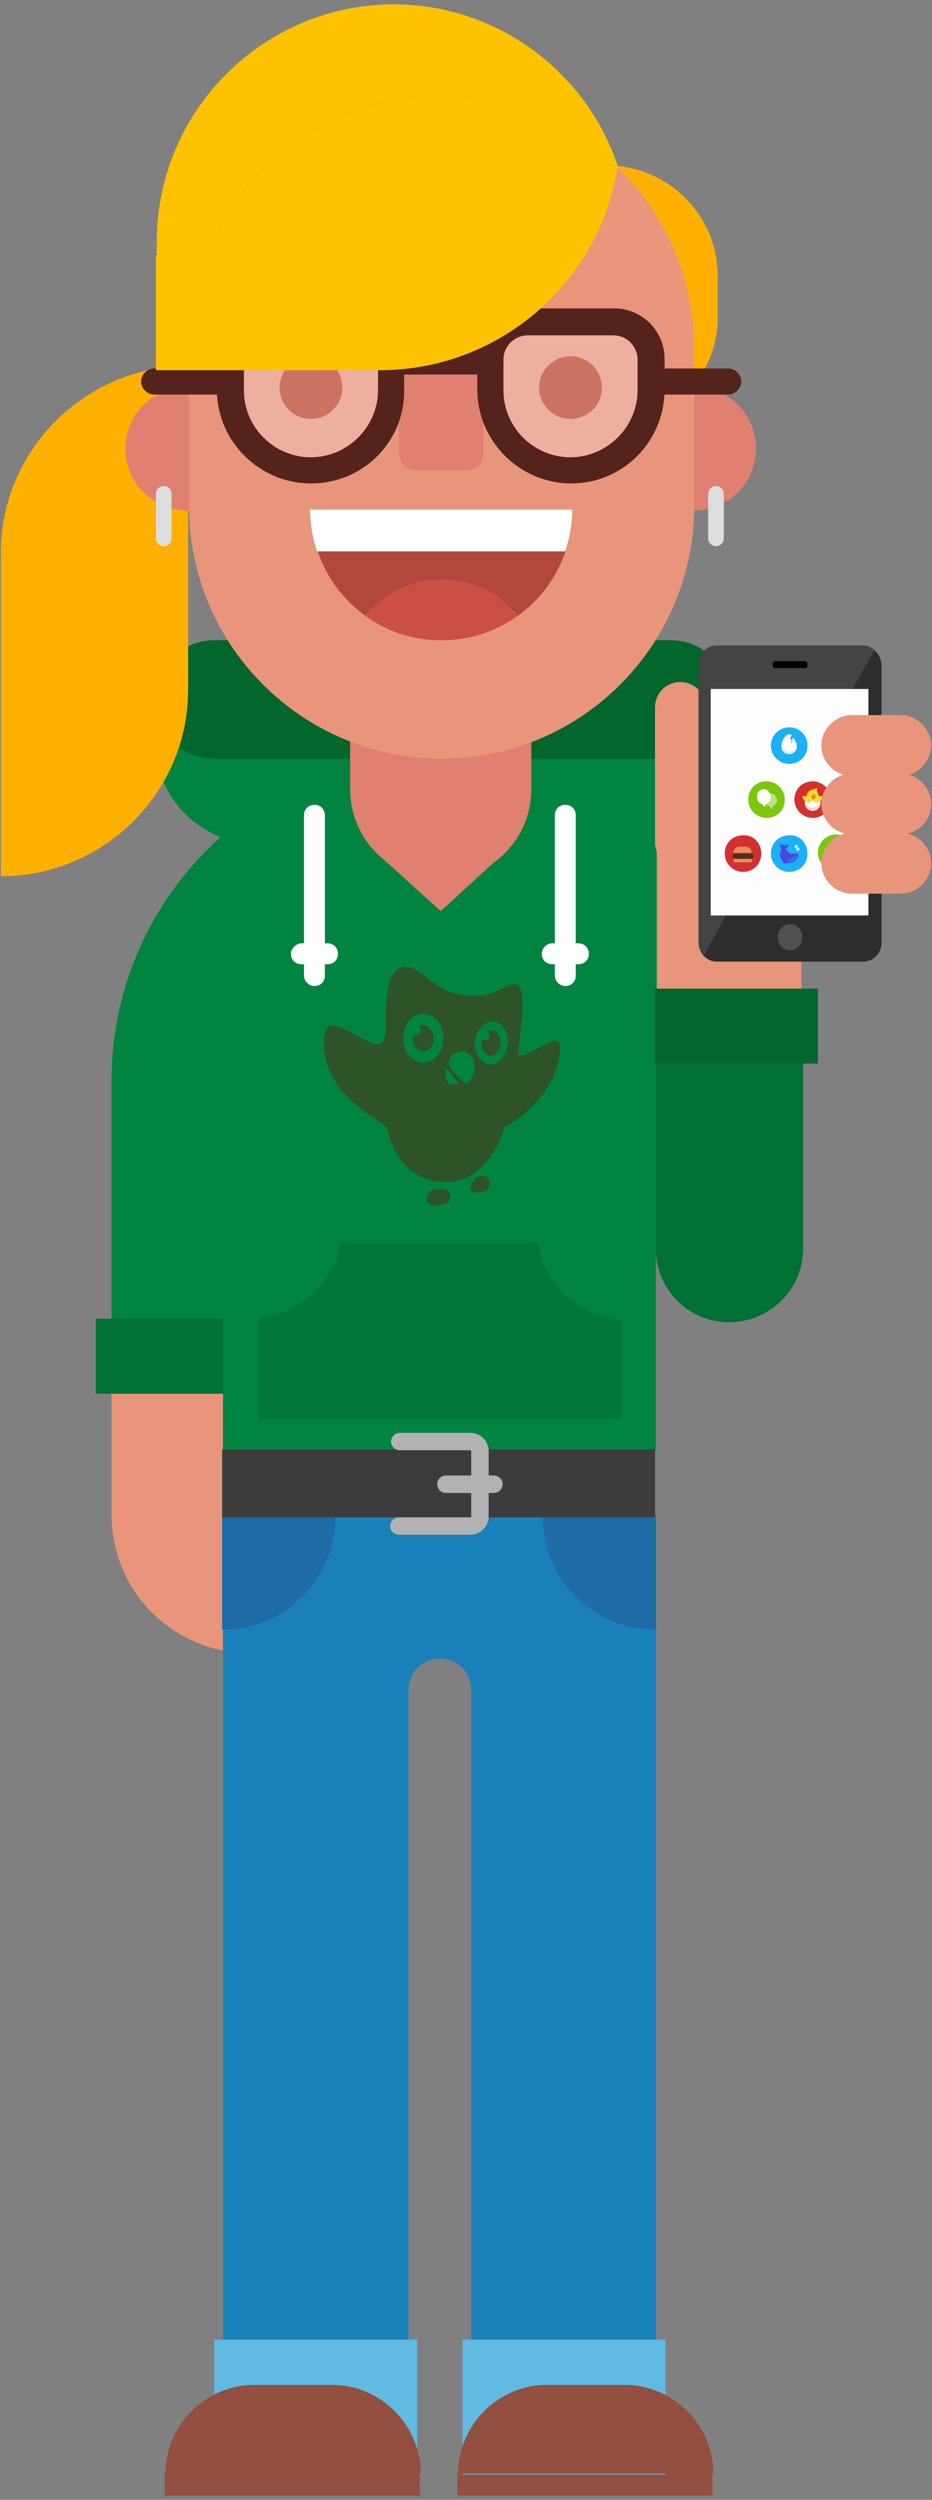 <svg version="1.1" id="Layer_1" xmlns="http://www.w3.org/2000/svg" x="0" y="0" width="107" height="287" viewBox="0 0 107 287" xml:space="preserve"><rect x="0" y="0" width="107" height="287" fill="#808080" stroke="none"/><style type="text/css">.st0{fill:#00843f}.st1{fill:#02662d}.st2{fill:#e8957c}.st3{fill:#fff}.st4{fill:#017033}.st5{fill:#1980ba}.st6{fill:#1e6ba5}.st7{fill:#934f3f}.st8{fill:#3c3c3c}.st9{fill:#60bae2}.st10{fill:#e08070}.st11{fill:#ffb000}.st12{fill:#edaf9f}.st13{fill:#cc7262}.st14{fill:#b2473b}.st15{fill:#cc4f46}.st16{fill:#ffc200}.st17{fill:#ddd}.st18{fill:#54231c}.st19{fill:#2e5329}.st20{fill:#017737}.st21{fill:none;stroke:#b2b2b2;stroke-width:2.003;stroke-linecap:round;stroke-linejoin:round;stroke-miterlimit:10}.st22{fill:#2d2d2d}.st23{fill:#444}.st24{fill:#515151}.st25{fill:#f0f0f0;fill-opacity:.15}.st26,.st27{fill:#1cb0f6}.st27{fill-opacity:.2}.st28{fill:#7ac70c}.st29{fill:#fff;fill-opacity:.5}.st30{fill:#d33131}.st31{fill:#ffd833}.st32{fill:#ff9700}.st33{fill:#e86e00}.st34{fill:#fcc;fill-opacity:.8}.st35{fill:#e29256}.st36{fill:#562c1f}.st37{fill:#4949db}.st38{fill:#1cb0f6;fill-opacity:.3}.st39{fill:#fff;fill-opacity:.7}.st40{fill:#3f3f3f}</style><path class="st0" d="M29.6 96.9H72c6.5 0 11.8-5.3 11.8-11.8v-4.3h-66v4.3c0 6.5 5.3 11.8 11.8 11.8z"/><path class="st1" d="M24.6 87.1H77c3.7 0 6.8-3 6.8-6.8 0-3.7-3-6.8-6.8-6.8H24.6c-3.7 0-6.8 3-6.8 6.8s3 6.8 6.8 6.8z"/><path class="st0" d="M28.7 189.8c-8.8 0-15.9-7.1-15.9-15.9v-49.8l15.9.1V189.8"/><path class="st2" d="M28.7 189.8c-8.8 0-15.9-7.1-15.9-15.9V160h15.9v29.8"/><path class="st0" d="M12.8 124.1c0-20.7 16.8-37.6 37.6-37.6 20.7 0 37.6 16.8 37.6 37.6H75.3v42.4H25.6v-42.3l-12.8-.1z"/><path class="st3" d="M64.9 113.2c.7 0 1.2-.5 1.2-1.2V93.6c0-.7-.5-1.2-1.2-1.2s-1.2.5-1.2 1.2V112c0 .7.6 1.2 1.2 1.2zM36.1 113.2c.7 0 1.2-.5 1.2-1.2V93.6c0-.7-.5-1.2-1.2-1.2s-1.2.5-1.2 1.2V112c0 .7.6 1.2 1.2 1.2z"/><path class="st3" d="M33.4 109.5c0 .7.5 1.2 1.2 1.2h3c.7 0 1.2-.5 1.2-1.2s-.5-1.2-1.2-1.2h-3c-.6 0-1.2.6-1.2 1.2zM62.2 109.5c0 .7.5 1.2 1.2 1.2h3c.7 0 1.2-.5 1.2-1.2s-.5-1.2-1.2-1.2h-3c-.7 0-1.2.6-1.2 1.2z"/><path class="st4" d="M11 151.4h14.6v8.6H11z"/><path class="st5" d="M75.3 173.8v107H54.1V194c0-2-1.6-3.6-3.6-3.6s-3.6 1.6-3.6 3.6v86.8H25.6v-107h49.7z"/><path class="st6" d="M38.5 174.1c0 7.2-5.8 13-13 13v-13h13zM75.3 187.1c-7.2 0-13-5.8-13-13h13v13z"/><path class="st7" d="M52.5 283.8h29.3v2.7H52.5z"/><path class="st8" d="M25.5 166.4h49.7v7.8H25.5z"/><path class="st9" d="M24.6 268.6h23.3v15.5H24.6zM53.1 268.6h23.3v15.5H53.1z"/><path class="st7" d="M52.6 284c0-5.6 4.6-10.2 10.2-10.2h8.9c5.6 0 10.2 4.6 10.2 10.2H52.6zM18.9 283.8h29.3v2.7H18.9z"/><path class="st7" d="M19 284c0-5.6 4.6-10.2 10.2-10.2h8.9c5.6 0 10.2 4.6 10.2 10.2H19z"/><path class="st10" d="M43.2 97.9l7.4 6.7 7.3-6.7z"/><path class="st10" d="M50.6 101c5.7 0 10.4-4.6 10.4-10.4V78.2c0-5.7-4.6-10.4-10.4-10.4-5.7 0-10.4 4.6-10.4 10.4v12.4c0 5.8 4.7 10.4 10.4 10.4z"/><path class="st11" d="M21.6 42C9.8 42 .1 51.7.1 63.4v37.2c11.8 0 21.5-9.6 21.5-21.4V42zM69.7 49h-2.4c-7 0-12.7-5.7-12.7-12.7v-4.6c0-7 5.7-12.7 12.7-12.7h2.4c7 0 12.7 5.7 12.7 12.7v4.6c.1 7-5.7 12.7-12.7 12.7z"/><circle class="st10" cx="79.7" cy="51.5" r="7.1"/><circle class="st10" cx="21.5" cy="51.5" r="7.1"/><path class="st2" d="M50.7 87.1c-16 0-29-13-29-29V40c0-16 13-29 29-29s29 13 29 29v18.1c0 16-13 29-29 29z"/><path class="st12" d="M35.7 53.2c-4.5 0-8.2-3.7-8.2-8.2v-7.3h16.3V45c0 4.5-3.6 8.2-8.1 8.2z"/><circle class="st13" cx="35.7" cy="44.5" r="3.6"/><path class="st14" d="M65.7 58.5c0 8.3-6.7 15-15 15s-15-6.7-15-15"/><path class="st3" d="M36.4 63.3h28.5c.5-1.5.8-3.1.8-4.8H35.6c0 1.7.3 3.3.8 4.8z"/><path class="st12" d="M65.5 53.2c-4.5 0-8.2-3.7-8.2-8.2v-7.3h16.3V45c.1 4.5-3.6 8.2-8.1 8.2z"/><path class="st15" d="M59.4 70.7c-2-2.6-5.2-4.2-8.7-4.2-3.6 0-6.7 1.7-8.8 4.2 2.5 1.8 5.5 2.8 8.7 2.8 3.3 0 6.3-1 8.8-2.8z"/><path class="st10" d="M53.6 54h-5.9c-1.1 0-1.9-.9-1.9-1.9v-9.4c0-1.1.9-1.9 1.9-1.9h5.9c1.1 0 1.9.9 1.9 1.9v9.4c0 1.1-.9 1.9-1.9 1.9z"/><path class="st16" d="M21.6 44.5V40c0-16 13-29 29-29h.1c7.9 0 15.1 3.2 20.3 8.3C67.5 8.4 57.2.5 45.2.5 30.2.5 18 12.8 18 27.7v17.7c1-.5 2.2-.9 3.6-.9-.1 0 0 0 0 0z"/><path class="st11" d="M21.6 44.5v-2h-3.7v3c1.1-.6 2.3-1 3.7-1-.1 0 0 0 0 0z"/><circle class="st13" cx="65.5" cy="44.5" r="3.6"/><path class="st17" d="M18.8 62.7c-.5 0-.9-.4-.9-.9v-5.1c0-.5.4-.9.9-.9s.9.4.9.9v5.1c0 .5-.4.9-.9.9zM82.2 62.7c-.5 0-.9-.4-.9-.9v-5.1c0-.5.4-.9.9-.9s.9.4.9.9v5.1c0 .5-.4.9-.9.9z"/><path class="st18" d="M35.7 55.5c-5.9 0-10.8-4.8-10.8-10.8v-3.5c0-3.2 2.6-5.8 5.8-5.8h9.9c3.2 0 5.8 2.6 5.8 5.8v3.5c.1 6-4.7 10.8-10.7 10.8zm-4.9-17c-1.5 0-2.8 1.2-2.8 2.8v3.5c0 4.3 3.5 7.7 7.7 7.7s7.7-3.5 7.7-7.7v-3.5c0-1.5-1.2-2.8-2.8-2.8h-9.8zM65.6 55.5c-5.9 0-10.8-4.8-10.8-10.8v-3.5c0-3.2 2.6-5.8 5.8-5.8h9.9c3.2 0 5.8 2.6 5.8 5.8v3.5c0 6-4.8 10.8-10.7 10.8zm-5-17c-1.5 0-2.8 1.2-2.8 2.8v3.5c0 4.3 3.5 7.7 7.7 7.7s7.7-3.5 7.7-7.7v-3.5c0-1.5-1.2-2.8-2.8-2.8h-9.8z"/><path class="st18" d="M56.3 43H45c-.8 0-1.5-.7-1.5-1.5S44.2 40 45 40h11.3c.8 0 1.5.7 1.5 1.5s-.7 1.5-1.5 1.5zM25.5 45.3h-7.8c-.8 0-1.5-.7-1.5-1.5s.7-1.5 1.5-1.5h7.8c.8 0 1.5.7 1.5 1.5s-.7 1.5-1.5 1.5zM83.6 45.3h-7.8c-.8 0-1.5-.7-1.5-1.5s.7-1.5 1.5-1.5h7.8c.8 0 1.5.7 1.5 1.5s-.7 1.5-1.5 1.5z"/><path class="st16" d="M70.9 19.1c-5.3-5-12.4-8.1-20.2-8.1h-.1c-13.4 0-24.7 9.1-28 21.5 5 6.1 12.6 10 21.2 10 13.7-.1 25.1-10.2 27.1-23.4z"/><path class="st16" d="M17.9 29.3h25.9v13.2H17.9z"/><path class="st19" d="M64.3 120.3c0-.3 0-.8-.6-.8-.7 0-3.3 1.7-4 1.7-.5 0 .3-3.3.3-6.3 0-.8-.3-1.9-.9-1.9-1.4 0-1.6 1.3-4.7 1.3-4.9 0-5.5-3.3-8-3.3-2.2 0-2.1 5.2-2.1 5.9 0 .7.2 3-.9 3-1.2 0-4-2.2-5.3-2.2-.5 0-.9.7-.9 2.1 0 6.2 7.1 9 7.3 9.8 1 4.3 3.5 6.1 6.8 6.1 5 0 6.4-6.1 6.7-6.3 6.5-3.9 6.3-8.8 6.3-9.1zM48.6 122c-1.3 0-2.3-1.2-2.3-2.8s1-2.8 2.3-2.8 2.3 1.2 2.3 2.8-1 2.8-2.3 2.8zm3.9 2.4c-.2.1-.4.1-.6.1-.7 0-.8-1-.8-1.6 0-.1 0-.2.1-.2s.1.1.2.1c.3.4.7 1 1.2 1.4-.1 0 .1.1-.1.2zm1 0c-.2 0-2-1.7-2-2.4s.7-1.3 1.6-1.3c.8 0 1.4.9 1.4 1.8 0 1-.7 1.9-1 1.9zm4.8-4.6c-.1 1.3-1 2.4-2 2.4s-1.8-1.2-1.8-2.5c.1-1.3 1-2.4 2-2.4 1.1 0 1.9 1.1 1.8 2.5z"/><path class="st19" d="M48.6 117.7c-.2 0-.3 0-.5.1.1.1.2.3.2.5 0 .3-.3.6-.6.6-.1 0-.2 0-.3-.1v.4c0 .8.6 1.5 1.2 1.5.7 0 1.2-.7 1.2-1.5s-.6-1.5-1.2-1.5zM56.5 118.3c-.2 0-.3 0-.5.1.1.1.2.3.2.4 0 .3-.2.6-.5.6-.1 0-.3 0-.3-.1 0 .1-.1.2-.1.4-.1.8.4 1.5 1 1.5s1.1-.6 1.2-1.4c0-.8-.4-1.5-1-1.5zM50.2 136.5c.9 0 1.5.1 1.5.9s-1 1-1.5 1-1.2-.2-1.2-.8c-.1-.5.4-1 1.2-1.1zM55.4 135c.8 0 .8.8.8.9 0 .1.1.9-1.3 1-.9 0-.9-.4-.9-.6 0-.2.4-1.3 1.4-1.3z"/><path class="st20" d="M29.7 142.7h41.7v20.2H29.7z"/><path class="st21" d="M45.9 165.5H54c.6 0 1.1.5 1.1 1.1v7.5c0 .6-.5 1.1-1.1 1.1h-8.2M56.7 170.4h-5.5"/><path class="st0" d="M28.7 151.4c5.8 0 10.6-4.7 10.6-10.6 0-5.8-4.7-10.6-10.6-10.6h-1.9v21.2h1.9zM72.2 130.4c-5.8 0-10.6 4.7-10.6 10.6s4.7 10.6 10.6 10.6h1.9v-21.2h-1.9z"/><g><path id="Fill-23" class="st2" d="M78.1 99.7c1.6 0 2.9-1.3 2.9-2.9V81.2c0-1.6-1.3-2.9-2.9-2.9-1.6 0-2.9 1.3-2.9 2.9v15.5c0 1.6 1.3 3 2.9 3z"/><path id="Fill-24" class="st2" d="M92 135.5v-43c0-4.8-3.8-8.8-8.3-8.8-4.6 0-8.3 3.9-8.3 8.8v43"/><path id="Fill-25_1_" class="st22" d="M99.1 110.4H82.3c-1.2 0-2.1-1-2.1-2.2V76.4c0-1.2.9-2.2 2.1-2.2h16.8c1.2 0 2.1 1 2.1 2.2v31.9c0 1.1-.9 2.1-2.1 2.1z"/><path id="Fill-26" class="st23" d="M100.4 74.6c-.4-.3-.8-.5-1.3-.5H82.3c-1.2 0-2.1 1-2.1 2.2v31.9c0 .6.2 1.1.6 1.5l19.6-35.1z"/><path id="Fill-27_1_" class="st24" d="M92.1 107.6c0 .8-.6 1.5-1.4 1.5s-1.4-.7-1.4-1.5.6-1.5 1.4-1.5 1.4.6 1.4 1.5z"/><path id="Fill-28" d="M92.4 76.7H89c-.2 0-.3-.2-.3-.3v-.2c0-.2.2-.3.3-.3h3.4c.2 0 .3.2.3.3v.2c0 .2-.1.3-.3.3z"/><path id="Fill-29_1_" class="st3" d="M81.6 79.1h18.1v26H81.6z"/><path id="Fill-31_1_" class="st25" d="M81.6 79.1h18.1v26H81.6z"/><path id="Fill-33_1_" class="st26" d="M92.7 85.6c0 1.2-.9 2.1-2.1 2.1s-2.1-1-2.1-2.1.9-2.1 2.1-2.1c1.2 0 2.1.9 2.1 2.1z"/><path id="Fill-35" class="st3" d="M91.1 84.7l-.2.2.1.1-.2.5.1-.5-.2-.2.2-.4c-.1-.1-.2-.1-.3-.1-.5 0-.9.9-.9 1.4s.4.9.9.9.9-.4.9-.9c0-.2-.2-.7-.4-1z"/><path id="Fill-37_1_" class="st27" d="M90.6 86.3c-.4 0-.7-.2-.9-.4 0 .5.4.9.9.9s.9-.4.9-.9c-.2.2-.5.4-.9.4z"/><path id="Fill-40_1_" class="st28" d="M90.1 91.8c0 1.2-.9 2.1-2.1 2.1s-2.1-1-2.1-2.1c0-1.2.9-2.1 2.1-2.1 1.1 0 2.1.9 2.1 2.1z"/><path id="Fill-42" class="st3" d="M88.5 91.5c0-.5-.4-.9-.8-.9-.5 0-.8.4-.8.9 0 .4.3.8.6.8.1.2.2.3.4.3v-.3c.3 0 .6-.4.6-.8z"/><path id="Fill-44" class="st29" d="M89.2 91.9c0-.4-.3-.8-.7-.8s-.7.3-.7.8c0 .4.3.6.6.7.1.2.2.3.3.3v-.3c.2-.1.5-.4.5-.7z"/><path id="Fill-46_1_" class="st30" d="M95.4 91.8c0 1.2-.9 2.1-2.1 2.1s-2.1-1-2.1-2.1c0-1.2.9-2.1 2.1-2.1 1.1 0 2.1.9 2.1 2.1z"/><path id="Fill-48_1_" class="st31" d="M92.6 92.2c.2.1.4.1.5.2.1 0 .2 0 .3.1.1-.1.3-.2.3-.3h.1l.1-.1h.1v-.6c0-.4-.3-.8-.7-.8s-.7.3-.7.8v.7c0-.1 0 0 0 0z"/><path id="Fill-49_1_" class="st31" d="M93.8 91.1v-.6c-.3 0-.5.2-.6.5l.6.1z"/><path id="Fill-50_1_" class="st31" d="M93.2 91.1v-.5c.2 0 .4.2.5.5h-.5z"/><path id="Fill-53_1_" class="st32" d="M93.1 91.4l.3-.3.3.3-.3.3z"/><path id="Fill-54_1_" class="st31" d="M92.1 91.4c0 .3.3.6.6.6v-.6h-.6z"/><path id="Fill-55_1_" class="st31" d="M94.5 91.4c0 .3-.3.6-.6.6v-.6h.6z"/><path id="Fill-56_1_" class="st33" d="M93.6 91.4l-.2.1-.3-.1.3.5z"/><path id="Fill-57_1_" class="st31" d="M92.5 91.9v.2l.1.3.4.2.7-.1.4-.3V91.9l-.5-.1-.7-.1-.4.2z"/><path id="Fill-58_1_" class="st3" d="M94.2 91.9v.3c0 .5-.4.9-.9.9s-.9-.4-.9-.9v-.3l.4.3.5-.3.5.3.4-.3z"/><path id="Fill-60_1_" class="st34" d="M93.3 92.7c-.4 0-.7-.2-.9-.4.1.4.4.8.9.8s.8-.4.9-.8c-.2.2-.5.4-.9.4z"/><path id="Fill-63_1_" class="st30" d="M87.4 98c0 1.2-.9 2.1-2.1 2.1s-2.1-1-2.1-2.1c0-1.2.9-2.1 2.1-2.1 1.2-.1 2.1.9 2.1 2.1z"/><path id="Fill-65" class="st35" d="M86.3 98.4h-2c-.1 0-.1.1-.1.3 0 .2.1.3.1.3H86.2c.1 0 .1-.1.1-.3.1-.2.1-.3 0-.3z"/><path id="Fill-66" class="st36" d="M86.5 98.3c0 .2-.1.3-.2.3h-2c-.1 0-.2-.1-.2-.3 0-.2.1-.3.2-.3h2c.1 0 .2.1.2.3z"/><path id="Fill-69" class="st35" d="M84.2 97.9c0-.4.3-.7.7-.7h.7c.4 0 .7.3.7.7"/><path id="Fill-74_1_" class="st26" d="M92.7 98c0 1.2-.9 2.1-2.1 2.1s-2.1-1-2.1-2.1c0-1.2.9-2.1 2.1-2.1 1.2-.1 2.1.9 2.1 2.1z"/><path id="Fill-75_1_" class="st37" d="M91.7 98c0 .6-.5 1.1-1.1 1.1s-1.1-.5-1.1-1.1"/><path id="Fill-76_1_" class="st37" d="M91.4 98.7c-.4.4-1.1.4-1.5 0s-.4-1.1 0-1.5"/><path id="Fill-77_1_" class="st37" d="M90.4 96.9c.1.2 0 .4-.1.5s-.3 0-.4-.1"/><path id="Fill-78" class="st37" d="M89.6 96.9c-.1.2 0 .5.2.5.2.1.3 0 .4-.3"/><path id="Fill-80_1_" class="st38" d="M90.7 99.1c.6 0 1.1-.5 1.1-1.1l-1.7.9c.1.1.3.2.6.2z"/><path id="Fill-83" class="st37" d="M89.8 98.9c.1.2.3.3.5.2.2-.1.3-.3.2-.6"/><path id="Fill-88" class="st39" d="M91.8 97.5c0 .1-.1.2-.2.2s-.2-.1-.2-.2.1-.2.2-.2c.1-.1.2.1.2.2z"/><path id="Fill-91" class="st39" d="M91.6 97.2c0 .1-.1.2-.2.2s-.2-.1-.2-.2.1-.2.2-.2c.1-.1.2 0 .2.2z"/><path id="Fill-96" class="st28" d="M96 95.8c1.2 0 2.1 1 2.1 2.1 0 1.2-.9 2.1-2.1 2.1s-2.1-1-2.1-2.1.9-2.1 2.1-2.1"/><path id="Fill-97" class="st40" d="M95.6 97.1c0-.1.1-.1 0 0l.5.4v.1H96l-.4-.5z"/><path id="Fill-98" class="st40" d="M96.2 97c.1 0 .1 0 0 0 .2.1.2.1 0 0l-.4.5h-.1v-.1l.5-.4z"/><path id="Fill-99" class="st40" d="M96.3 97.4c0 .2-.1.3-.3.3-.2 0-.3-.1-.3-.3 0-.2.1-.3.3-.3.1 0 .3.1.3.3z"/><path id="Fill-100" class="st31" d="M95.4 98c0-.3.3-.6.6-.6s.6.3.6.6-.3.7-.6.9c-.3-.2-.6-.6-.6-.9z"/><path id="Fill-101" class="st40" d="M95.4 98c0 .1 0 .2.1.3h1c.1-.1.1-.2.1-.3 0-.1 0-.2-.1-.3h-1.1v.3z"/><path id="Fill-103" class="st39" d="M95.5 98.4c-.2.2-.6.2-.8 0-.2-.2-.2-.6 0-.8.2-.2.7-.2 1-.2 0 .3 0 .8-.2 1z"/><path id="Fill-105" class="st39" d="M96.4 98.4c.2.2.6.2.8 0s.2-.6 0-.8c-.2-.2-.7-.2-1-.2 0 .3 0 .8.2 1z"/><path id="Fill-107" class="st2" d="M103.4 89.1h-5.6c-1.9 0-3.5-1.6-3.5-3.5s1.6-3.5 3.5-3.5h5.6c1.9 0 3.5 1.6 3.5 3.5 0 1.8-1.6 3.5-3.5 3.5z"/><path id="Fill-109" class="st2" d="M103.4 95.8h-5.6c-1.9 0-3.5-1.6-3.5-3.5s1.6-3.5 3.5-3.5h5.6c1.9 0 3.5 1.6 3.5 3.5 0 2-1.6 3.5-3.5 3.5z"/><path id="Fill-110" class="st2" d="M103.4 102.6h-5.6c-1.9 0-3.5-1.6-3.5-3.5s1.6-3.5 3.5-3.5h5.6c1.9 0 3.5 1.6 3.5 3.5s-1.6 3.5-3.5 3.5z"/></g><path class="st4" d="M83.7 151.8c-4.7 0-8.4-3.8-8.4-8.4v-26.8h16.9v26.8c0 4.6-3.8 8.4-8.5 8.4z"/><path class="st1" d="M75.2 113.5h18.7v8.6H75.2z"/></svg>